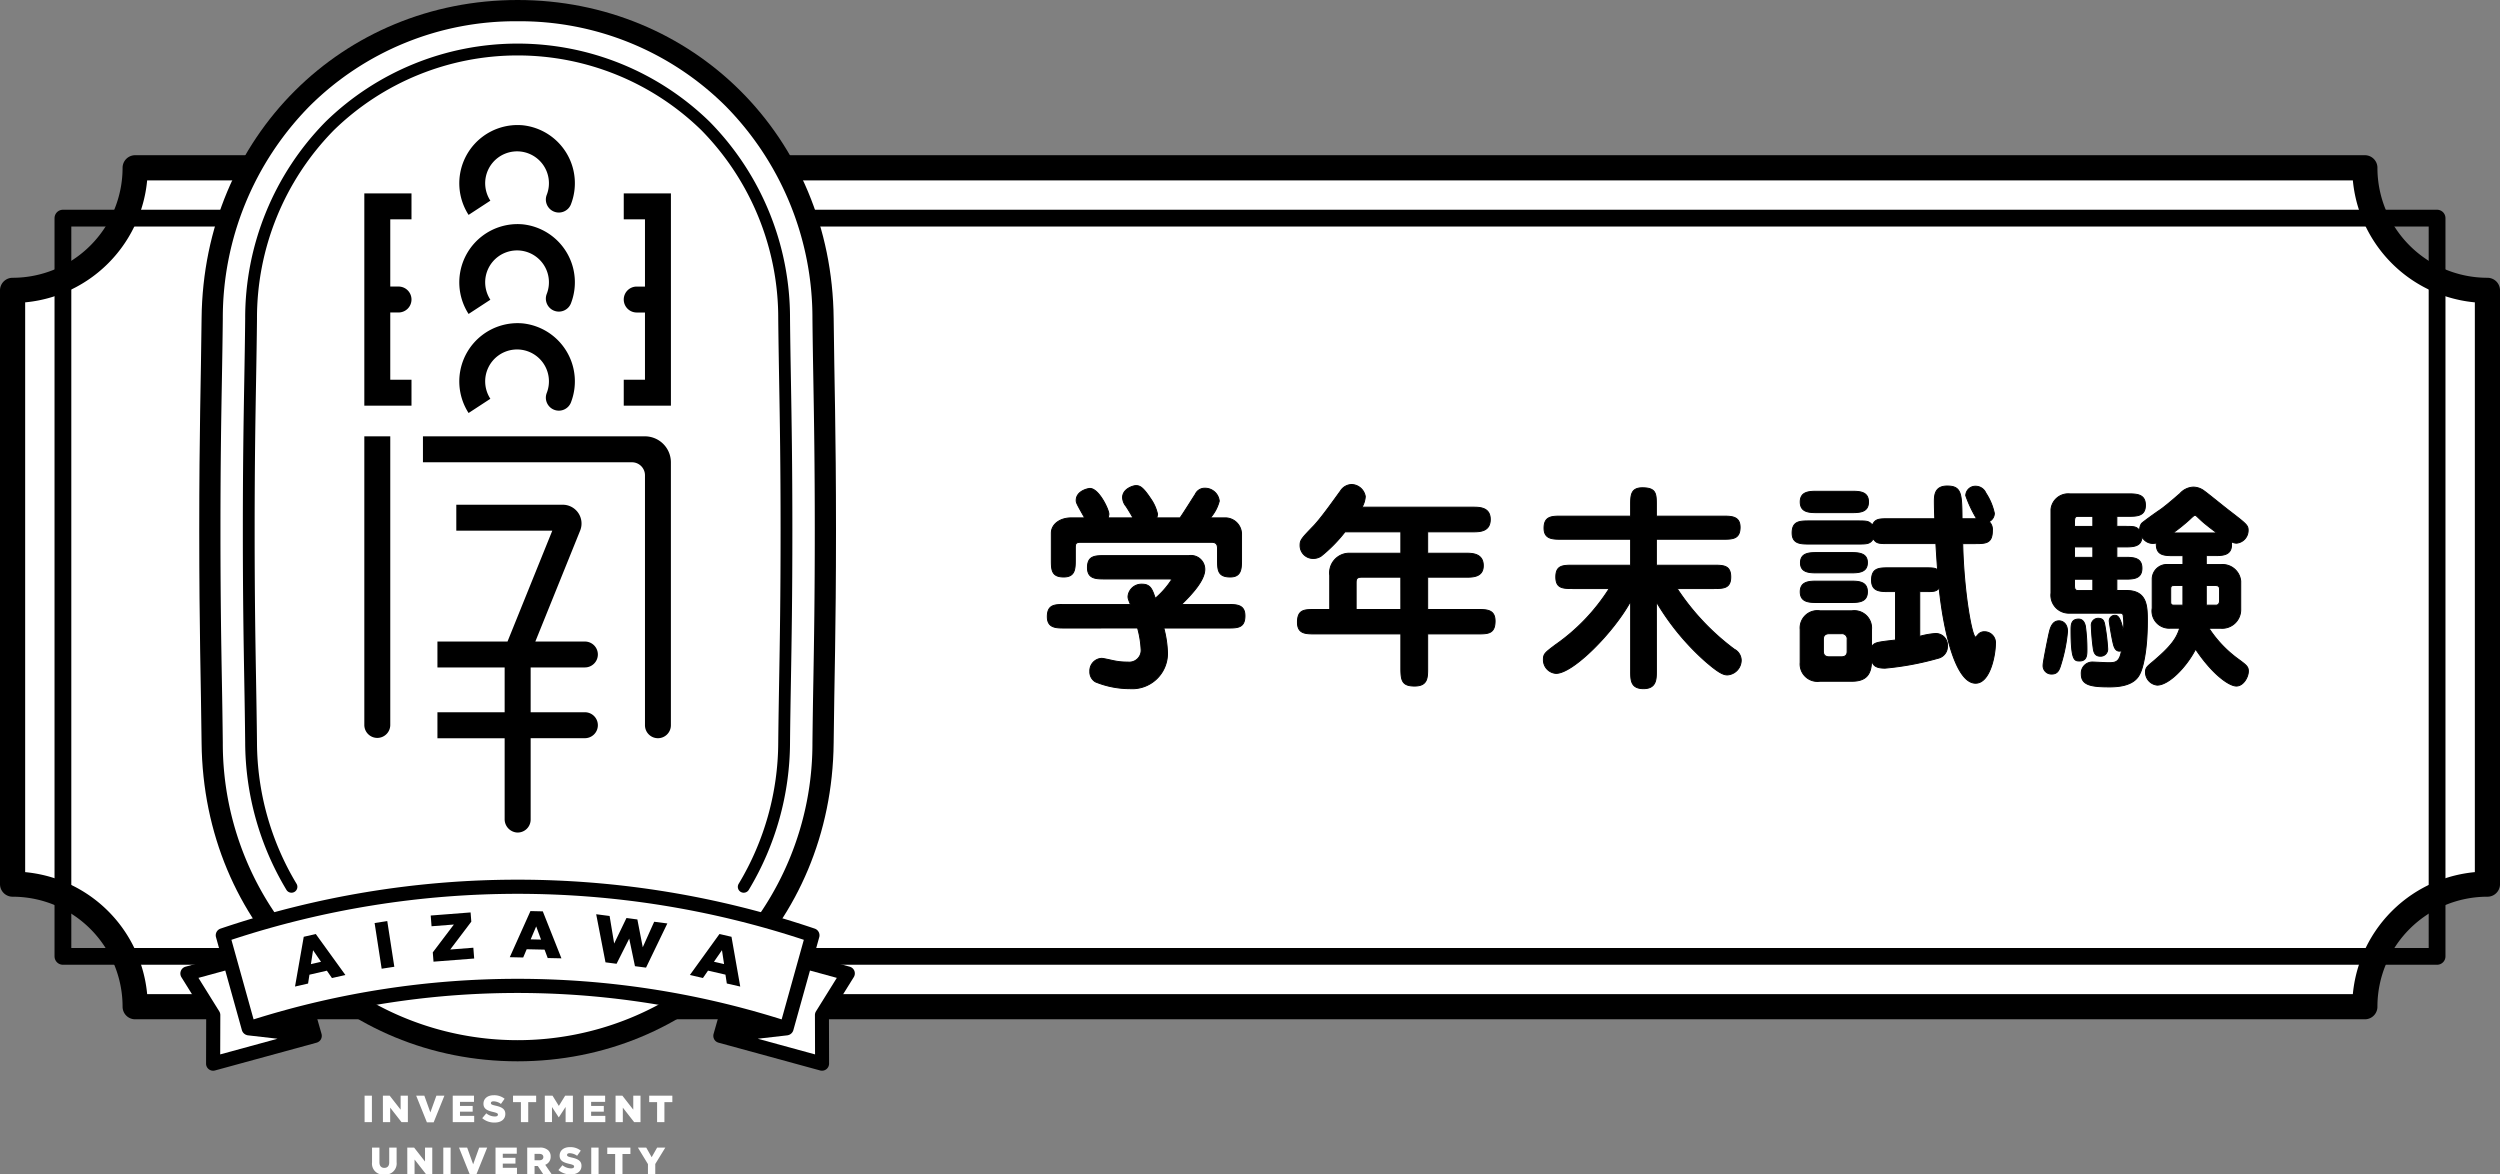 <svg xmlns="http://www.w3.org/2000/svg" width="298" height="140"><rect width="100%" height="100%" fill="#808080" stroke="none"/><g data-name="グループ 3788"><path data-name="パス 3711" d="M296.501 105.388V34.611A14.611 14.611 0 0 1 281.89 20H16.111A14.612 14.612 0 0 1 1.5 34.611v70.777A14.612 14.612 0 0 1 16.111 120h265.778a14.611 14.611 0 0 1 14.612-14.612Z" fill="#fff" stroke="#000" stroke-linecap="round" stroke-linejoin="round" stroke-width="3"/><path data-name="長方形 1138" fill="none" stroke="#000" stroke-linecap="round" stroke-linejoin="round" stroke-width="2" d="M7.5 26h283v88H7.5z"/><g data-name="グループ 3786"><path data-name="パス 3712" d="M61.701 0C40.895 0 24.248 16.222 24.029 37.954c-.077 7.616-.279 13.177-.279 25.3s.2 17.686.279 25.3c.219 21.732 16.866 37.954 37.672 37.954 20.806 0 37.453-16.222 37.672-37.954.077-7.617.279-13.177.279-25.3s-.2-17.687-.279-25.3C99.154 16.222 82.507 0 61.701 0Z"/><path data-name="パス 3713" d="M61.701 2.534A34.779 34.779 0 0 1 86.47 12.623a35.988 35.988 0 0 1 10.373 25.36c.026 2.583.066 4.907.109 7.368.084 4.868.17 9.9.17 17.91s-.086 13.041-.17 17.91a962.954 962.954 0 0 0-.109 7.367 35.99 35.99 0 0 1-10.373 25.361 35.45 35.45 0 0 1-49.539 0 35.99 35.99 0 0 1-10.373-25.361 962.954 962.954 0 0 0-.109-7.367c-.084-4.869-.17-9.9-.17-17.91s.086-13.042.17-17.91c.043-2.461.083-4.785.109-7.368a35.988 35.988 0 0 1 10.373-25.36 34.78 34.78 0 0 1 24.77-10.089" fill="#fff"/><path data-name="パス 3714" d="M43.458 130.607h.873v3.149h-.873Zm2.182 0h.814l1.3 1.665v-1.665h.864v3.149h-.761l-1.349-1.727v1.727h-.864Zm3.97 0h.972l.716 1.993.72-1.993h.954l-1.278 3.172h-.81Zm4.356 0h2.533v.738H54.83v.481h1.512v.688H54.83v.5h1.692v.742h-2.556Zm3.514 2.681.486-.58a1.635 1.635 0 0 0 1.022.378c.238 0 .364-.081.364-.216v-.009c0-.135-.1-.2-.535-.306-.671-.153-1.188-.342-1.188-.985v-.01c0-.584.463-1.007 1.219-1.007a1.984 1.984 0 0 1 1.3.418l-.436.617a1.547 1.547 0 0 0-.882-.311c-.212 0-.315.086-.315.2v.01c0 .144.108.207.549.306.72.157 1.17.391 1.17.981v.009c0 .643-.509 1.026-1.274 1.026a2.208 2.208 0 0 1-1.48-.521Zm4.612-1.916h-.94v-.765h2.758v.765h-.945v2.384h-.873Zm2.848-.765h.923l.751 1.219.752-1.219h.922v3.149h-.868v-1.808l-.806 1.233h-.018l-.8-1.229v1.8h-.855Zm4.658 0h2.533v.738h-1.669v.481h1.512v.688h-1.512v.5h1.692v.742h-2.553Zm3.777 0h.815l1.295 1.665v-1.665h.864v3.149h-.76l-1.35-1.727v1.727h-.864Zm4.95.765h-.941v-.765h2.759v.765h-.945v2.384h-.873Zm-33.978 7.188v-1.769h.882v1.751c0 .454.23.67.581.67s.585-.207.585-.648v-1.773h.881v1.746A1.319 1.319 0 0 1 45.8 140a1.3 1.3 0 0 1-1.453-1.44Zm4.2-1.769h.815l1.3 1.665v-1.665h.864v3.15h-.761l-1.35-1.728v1.728h-.864Zm4.294 0h.873v3.15h-.873Zm1.87 0h.972l.716 1.994.72-1.994h.954l-1.278 3.173h-.81Zm4.356 0H61.6v.738h-1.669v.482h1.512v.688h-1.512v.5h1.692v.742h-2.556Zm3.777 0h1.49a1.4 1.4 0 0 1 1.026.338.985.985 0 0 1 .279.733v.009a1 1 0 0 1-.648.972l.751 1.1h-1l-.635-.954h-.387v.954h-.873Zm1.454 1.512c.292 0 .468-.144.468-.373v-.009c0-.252-.185-.378-.473-.378h-.576v.76Zm2.262 1.17.486-.58a1.635 1.635 0 0 0 1.021.378c.239 0 .365-.081.365-.216v-.009c0-.135-.1-.2-.536-.306-.67-.153-1.188-.342-1.188-.986v-.009c0-.585.464-1.008 1.22-1.008a1.981 1.981 0 0 1 1.3.419l-.437.616a1.546 1.546 0 0 0-.882-.31c-.211 0-.315.085-.315.2v.009c0 .144.108.207.549.306.72.158 1.17.392 1.17.981v.009c0 .644-.508 1.026-1.273 1.026a2.2 2.2 0 0 1-1.478-.52Zm3.917-2.682h.873v3.15h-.873Zm2.849.765h-.94v-.765h2.758v.765h-.945v2.385h-.873Zm3.909 1.206-1.2-1.971h.995l.648 1.148.652-1.148h.977l-1.2 1.958v1.192h-.873Z" fill="#fff"/><path data-name="パス 3715" d="m85.877 123.473.811-2.845q3.647.887 7.066 1.942Z"/><path data-name="パス 3716" d="M101.843 115.734a.843.843 0 0 0-.563-.506l-4.279-1.17.652-2.342a.842.842 0 0 0-.531-1.022 110.395 110.395 0 0 0-70.843 0 .842.842 0 0 0-.531 1.022l.652 2.342-4.279 1.17a.843.843 0 0 0-.494 1.259l2.951 4.743-.015 5.553a.842.842 0 0 0 1.065.816l12.118-3.313a.655.655 0 0 0 .077-.03.539.539 0 0 0 .066-.025.736.736 0 0 0 .1-.063.5.5 0 0 0 .043-.027.921.921 0 0 0 .128-.121l.01-.016a.733.733 0 0 0 .081-.116.173.173 0 0 0 .011-.024.621.621 0 0 0 .026-.059.852.852 0 0 0 .042-.12 1.24 1.24 0 0 0 .014-.065.81.81 0 0 0 .012-.129v-.06a.863.863 0 0 0-.029-.188l-.57-2a100.832 100.832 0 0 1 47.871 0l-.57 2a.87.87 0 0 0-.029.188v.06a.8.8 0 0 0 .012.129c0 .022.009.044.014.066a.886.886 0 0 0 .042.119.591.591 0 0 0 .026.059.16.16 0 0 0 .011.024.842.842 0 0 0 .08.116l.011.016a.811.811 0 0 0 .127.121c.014.011.029.018.043.028a.833.833 0 0 0 .105.062.538.538 0 0 0 .066.025.663.663 0 0 0 .077.03l12.118 3.313a.844.844 0 0 0 1.065-.816l-.015-5.553 2.951-4.743a.842.842 0 0 0 .081-.753Z"/><path data-name="パス 3717" d="M88.654 106.412a.7.7 0 0 1-.6-1.069 32.9 32.9 0 0 0 4.712-16.85c.027-2.614.067-4.94.109-7.4.084-4.865.17-9.876.17-17.834s-.086-12.969-.17-17.815c-.042-2.481-.082-4.807-.109-7.421a31.941 31.941 0 0 0-9.175-22.516 31.378 31.378 0 0 0-43.783 0 31.94 31.94 0 0 0-9.175 22.515c-.027 2.615-.067 4.941-.109 7.4-.084 4.865-.17 9.876-.17 17.834s.086 12.969.169 17.815c.043 2.481.083 4.807.11 7.421a32.9 32.9 0 0 0 4.712 16.85.703.703 0 1 1-1.2.733 34.3 34.3 0 0 1-4.919-17.569 948.88 948.88 0 0 0-.109-7.392c-.083-4.871-.17-9.888-.17-17.858s.087-12.987.17-17.839c.043-2.479.083-4.8.109-7.412a33.345 33.345 0 0 1 9.588-23.5 32.783 32.783 0 0 1 45.769 0 33.345 33.345 0 0 1 9.588 23.5c.026 2.61.066 4.933.109 7.393.083 4.871.17 9.888.17 17.858s-.087 12.987-.17 17.839c-.043 2.479-.083 4.8-.109 7.412a34.3 34.3 0 0 1-4.919 17.568.7.7 0 0 1-.598.337Z"/><g data-name="グループ 3783"><path data-name="パス 3718" d="M43.427 86.451a1.547 1.547 0 0 0 3.093 0v-34.44h-3.093Z"/><path data-name="パス 3719" d="M69.712 76.471h-5.9l5.344-13.229a2.24 2.24 0 0 0-2.076-3.078H54.391v3.093h11.442l-5.338 13.214h-8.353v3.092h8.012v5.342h-8.012v3.092h8.012v9.634a1.592 1.592 0 0 0 1.4 1.6 1.547 1.547 0 0 0 1.7-1.539v-9.7h6.465a1.547 1.547 0 0 0 1.547-1.546 1.547 1.547 0 0 0-1.547-1.546h-6.465v-5.342h6.465a1.547 1.547 0 0 0 1.547-1.546 1.547 1.547 0 0 0-1.554-1.541Z"/><path data-name="パス 3720" d="M58.452 35.727a3.8 3.8 0 1 1 6.717-.684 1.548 1.548 0 0 0 2.877 1.143 6.949 6.949 0 0 0-5.729-9.445 6.946 6.946 0 0 0-6.461 10.682Z"/><path data-name="パス 3721" d="M58.452 47.534a3.8 3.8 0 1 1 6.717-.684 1.548 1.548 0 0 0 2.877 1.143 6.949 6.949 0 0 0-5.729-9.445 6.946 6.946 0 0 0-6.461 10.682Z"/><path data-name="パス 3722" d="M58.452 23.919a3.8 3.8 0 1 1 6.717-.684 1.548 1.548 0 0 0 2.877 1.143 6.949 6.949 0 0 0-5.729-9.445 6.946 6.946 0 0 0-6.461 10.682Z"/><path data-name="パス 3723" d="M43.427 23.053v25.3h5.623v-3.092h-2.53v-8.013h.984a1.546 1.546 0 0 0 1.546-1.546 1.546 1.546 0 0 0-1.546-1.546h-.984v-8.013h2.53V23.05Z"/><path data-name="パス 3724" d="M79.974 23.053h-5.623v3.093h2.53v8.013h-.984a1.546 1.546 0 0 0-1.546 1.546 1.546 1.546 0 0 0 1.546 1.546h.984v8.013h-2.53v3.092h5.623Z"/><g data-name="グループ 3782"><path data-name="パス 3725" d="M76.881 52.011H50.415v3.093h24.92a1.551 1.551 0 0 1 1.546 1.546v29.8a1.544 1.544 0 0 0 3.089 0V55.099a3.1 3.1 0 0 0-3.089-3.088Z"/></g></g><g data-name="グループ 3784"><path data-name="パス 3726" d="m29.401 123.376-.022-.009a.811.811 0 0 1-.125-.052l-.012-.005-.028-.02a.8.8 0 0 1-.092-.063l-.04-.035a.876.876 0 0 1-.074-.075l-.033-.041a.851.851 0 0 1-.062-.095c-.007-.013-.015-.025-.021-.038a.84.84 0 0 1-.06-.155l-1.979-7.1-3.2.874 2.481 3.988a.844.844 0 0 1 .128.448l-.014 4.687 6.832-1.868-3.534-.405a.819.819 0 0 1-.145-.036Z" fill="#fff"/></g><g data-name="グループ 3785"><path data-name="パス 3727" d="m94.001 123.376.022-.009a.8.8 0 0 0 .125-.052l.012-.005.028-.02a.817.817 0 0 0 .092-.063l.04-.035a.9.9 0 0 0 .074-.075l.033-.041a.869.869 0 0 0 .062-.095c.007-.013.015-.025.021-.038a.824.824 0 0 0 .06-.155l1.979-7.1 3.2.874-2.481 3.988a.844.844 0 0 0-.128.448l.014 4.687-6.832-1.868 3.534-.405a.82.82 0 0 0 .145-.036Z" fill="#fff"/></g><path data-name="パス 3728" d="m27.585 112.026 2.643 9.486a104.807 104.807 0 0 1 62.945 0l2.643-9.486a108.893 108.893 0 0 0-68.231 0Z" fill="#fff"/><path data-name="パス 3729" d="m36.206 111.665 1.434-.33 3.529 4.883-1.6.366-.606-.878-2.078.478-.162 1.054-1.557.358Zm2.059 2.983-.948-1.381-.257 1.658Zm6.388-4.623 1.509-.233.841 5.447-1.509.233Zm6.935 3.5 2.513-3.321-2.66.206-.1-1.279 4.754-.369.085 1.1-2.512 3.321 2.754-.214.1 1.287-4.848.376Zm11.641-4.924 1.472.033 2.222 5.6-1.637-.036-.372-1-2.133-.048-.416.984-1.6-.036Zm1.263 3.4-.579-1.573-.657 1.545Zm6.573-3.024 1.6.208.543 3.285 1.466-3.041 1.3.169.643 3.315 1.362-3.039 1.569.2-2.54 5.267-1.32-.171-.685-3.288-1.509 3-1.319-.172Zm14.694 2.359 1.434.329 1.043 5.933-1.6-.366-.162-1.055-2.078-.478-.606.879-1.557-.358Zm.549 3.582-.249-1.656-.955 1.379Z"/></g><g data-name="グループ 3787" stroke="#000" stroke-linecap="round" stroke-linejoin="round" stroke-width=".116"><path data-name="パス 3730" d="M126.92 74.861c-1.04 0-2.08 0-2.08-1.352 0-1.456.91-1.456 2.08-1.456h7.826c-.259-.65-.286-.728-.286-.962a1.609 1.609 0 0 1 1.664-1.456c1.014 0 1.222.6 1.586 1.69a10.394 10.394 0 0 0 1.924-2.184c0-.13-.078-.13-.39-.13h-7.54c-1.04 0-2.08 0-2.08-1.352 0-1.43.936-1.43 2.08-1.43h10.01a1.652 1.652 0 0 1 1.9 1.638c0 1.326-1.561 2.99-2.783 4.186h5.487c1.066 0 2.08 0 2.08 1.352 0 1.456-.884 1.456-2.08 1.456h-7.593a12.776 12.776 0 0 1 .442 2.965 4.207 4.207 0 0 1-4.5 4.263 10.8 10.8 0 0 1-4.082-.805 1.367 1.367 0 0 1-.676-1.248 1.489 1.489 0 0 1 1.4-1.561c.26 0 1.4.286 1.612.313a7.291 7.291 0 0 0 1.508.129 1.412 1.412 0 0 0 1.587-1.56 11.513 11.513 0 0 0-.416-2.5Zm8.138-13.13a23.123 23.123 0 0 0-.832-1.378 1.74 1.74 0 0 1-.416-1.04c0-1.066 1.3-1.431 1.586-1.431.52 0 .884.235 1.8 1.613a5.138 5.138 0 0 1 .779 1.767 1.369 1.369 0 0 1-.1.469h2.783c.311-.416 1.559-2.418 1.819-2.809a1.221 1.221 0 0 1 1.145-.727 1.706 1.706 0 0 1 1.715 1.534 4.874 4.874 0 0 1-1.065 2h1.819a1.944 1.944 0 0 1 1.9 1.9v3.069c0 1.066 0 2.08-1.353 2.08-1.508 0-1.508-.884-1.508-2.08v-1.144c0-.469 0-.91-.7-.91h-15.652c-.6 0-.6.233-.6.754v1.3c0 1.066 0 2.08-1.378 2.08-1.482 0-1.482-.884-1.482-2.08v-3.146c0-1.066 1.04-1.82 2.366-1.82h1.612c-.91-1.612-1.014-1.794-1.014-2.08 0-1.145 1.43-1.431 1.638-1.431 1.066 0 2.262 2.523 2.262 3.068a2.2 2.2 0 0 1-.1.443Z"/><path data-name="パス 3731" d="M170.179 65.943h4.551c.7 0 2.08 0 2.08 1.482 0 1.378-1.275 1.378-2.08 1.378h-4.551v3.848h5.955c1.065 0 2.08 0 2.08 1.378 0 1.534-.858 1.534-2.08 1.534h-5.955v4.082c0 1.144 0 2.133-1.56 2.133-1.507 0-1.637-.677-1.637-2.133v-4.082h-10.245c-1.092 0-2.081 0-2.081-1.378 0-1.534.833-1.534 2.081-1.534h1.768v-4.056a2.349 2.349 0 0 1 2.236-2.652h6.241v-2.548h-6.657a17.349 17.349 0 0 1-2.835 2.886 1.662 1.662 0 0 1-.987.286 1.542 1.542 0 0 1-1.534-1.561c0-.623.155-.805 1.638-2.34.936-.988 2.522-3.25 3.172-4.133a1.632 1.632 0 0 1 1.326-.781 1.7 1.7 0 0 1 1.638 1.43 2.926 2.926 0 0 1-.39 1.274h13.209c.779 0 2.08 0 2.08 1.457 0 1.482-1.3 1.482-2.08 1.482h-5.383Zm-3.2 2.86h-4.678c-.65 0-.65.286-.65.779v3.069h5.331Z"/><path data-name="パス 3732" d="M197.443 80.009c0 .937 0 2.08-1.535 2.08s-1.534-1.04-1.534-2.08v-8.346c-2.027 3.718-6.864 8.606-8.892 8.606a1.614 1.614 0 0 1-1.508-1.664c0-.676.234-.832 1.4-1.716a23.509 23.509 0 0 0 6.448-6.734h-4.29c-1.222 0-2.08 0-2.08-1.378 0-1.405.858-1.405 2.08-1.405h6.838v-3.093h-8.242c-1.04 0-2.08 0-2.08-1.326 0-1.43.937-1.43 2.08-1.43h8.242v-1.3c0-1.144 0-2.08 1.405-2.08 1.664 0 1.664.728 1.664 2.08v1.3h7.9c1.04 0 2.08 0 2.08 1.326 0 1.43-.936 1.43-2.08 1.43h-7.9v3.093h6.786c1.2 0 2.08 0 2.08 1.405 0 1.378-.884 1.378-2.08 1.378h-4.317a28.6 28.6 0 0 0 6.813 7.228 1.519 1.519 0 0 1 .832 1.3 1.768 1.768 0 0 1-1.638 1.769c-.494 0-1.066-.235-2.834-1.794a29.737 29.737 0 0 1-5.642-6.917Z"/><path data-name="パス 3733" d="M225.947 70.519h-.78c-1.04 0-2.08 0-2.08-1.353 0-1.481.91-1.481 2.08-1.481h4.238c.91 0 1.249 0 1.56.233-.052-.6-.182-2.651-.208-3.119h-5.59c-1.222 0-1.482 0-1.872-.572-.39.624-.728.624-1.925.624h-5.669c-1.04 0-2.08 0-2.08-1.326 0-1.431.937-1.431 2.08-1.431h5.668c1.17 0 1.405 0 1.821.494.338-.754.806-.754 1.976-.754h5.46a52.811 52.811 0 0 1-.052-2c0-.727 0-1.9 1.534-1.9 1.716 0 1.742.937 1.768 3.9h1.742a14.741 14.741 0 0 1-1.3-2.755 1.141 1.141 0 0 1 1.195-1.119 1.324 1.324 0 0 1 1.2.806 7.091 7.091 0 0 1 1.015 2.419 1.113 1.113 0 0 1-.625.987 1.287 1.287 0 0 1 .39 1.067c0 1.56-.806 1.56-2.08 1.56h-1.456c.13 5.9 1.118 11.155 1.534 11.155a4.516 4.516 0 0 0 .312-.338.981.981 0 0 1 .754-.313 1.306 1.306 0 0 1 1.3 1.43c0 1.248-.6 4.707-2.367 4.707-2.314 0-3.77-5.877-4.342-11.337-.39.416-.6.416-1.742.416h-.572v5.33a9.587 9.587 0 0 1 1.9-.338 1.4 1.4 0 0 1 1.4 1.508 1.44 1.44 0 0 1-1.144 1.456 34.181 34.181 0 0 1-6.293 1.17c-1.273 0-1.429-.441-1.611-.91 0 1.717-.7 2.47-2.341 2.47h-3.8a2.073 2.073 0 0 1-2.366-2.236v-3.926a2.067 2.067 0 0 1 2.366-2.236h3.8a2.065 2.065 0 0 1 2.341 2.236v2.054c.363-.519.6-.546 2.86-.806Zm-5.3-11.96c.962 0 2.08 0 2.08 1.273s-1.118 1.275-2.08 1.275h-3.979c-.962 0-2.08 0-2.08-1.275s1.118-1.273 2.08-1.273Zm-.13 10.712c.962 0 2.08 0 2.08 1.274s-1.118 1.274-2.08 1.274h-3.849c-.962 0-2.08 0-2.08-1.274s1.118-1.274 2.08-1.274Zm0-3.406c.935 0 2.08 0 2.08 1.2 0 1.222-1.145 1.222-2.08 1.222h-3.849c-.935 0-2.053 0-2.053-1.2 0-1.221 1.118-1.221 2.053-1.221Zm-.338 10.374a.618.618 0 0 0-.7-.7h-1.431c-.7 0-.7.494-.7.7v1.379c0 .259.052.675.7.675h1.431c.7 0 .7-.467.7-.675Z"/><path data-name="パス 3734" d="M246.45 75.277a19.19 19.19 0 0 1-.858 4.16c-.156.469-.364.91-1.014.91a.993.993 0 0 1-1.04-1.092c0-.364.65-3.562.754-3.952.13-.546.39-1.3 1.144-1.3.39 0 1.014.286 1.014 1.274Zm5.876-12.532h.911c1.169 0 1.4 0 1.82.494a1.285 1.285 0 0 1 .208-.832c.155-.182 1.716-1.3 2.262-1.664.805-.573 2-1.638 2.314-1.9a2.275 2.275 0 0 1 1.586-.779 2.165 2.165 0 0 1 1.326.468c.442.311 2.574 2.053 3.068 2.418 1.95 1.507 2.158 1.664 2.158 2.261a1.529 1.529 0 0 1-1.378 1.535 1.212 1.212 0 0 1-.624-.182c.208 1.664-.988 1.664-2.054 1.664h-.936v1.066h1.768a2.181 2.181 0 0 1 2.34 1.976v3.354a2.217 2.217 0 0 1-2.418 2.262h-1.376a13.97 13.97 0 0 0 3.406 3.614c1.066.781 1.3.962 1.3 1.508 0 .7-.6 1.769-1.43 1.769-.884 0-2.886-1.431-4.862-4.4-1.093 2.132-3.2 4.29-4.576 4.29a1.553 1.553 0 0 1-1.4-1.559c0-.494.233-.677.649-1.04 2.5-2.08 3.043-2.991 3.433-4.187h-1.12a2.053 2.053 0 0 1-2.159-2.392v-3.536a1.755 1.755 0 0 1 1.613-1.664h2.053v-1.055h-1.091c-1.119 0-2.159 0-2.081-1.508a2 2 0 0 1-.416.052 1.464 1.464 0 0 1-1.3-.806c-.027 1.222-1.092 1.222-2.08 1.222h-.911v1.24h.911c1.013 0 2.08 0 2.08 1.3s-1.067 1.3-2.08 1.3h-.911v1.352h1.119c2.521 0 2.521 1.9 2.521 3.666 0 3.563-.546 5.565-.857 6.189-.235.494-.807 1.637-3.615 1.637-2.106 0-3.406-.156-3.406-1.508a1.328 1.328 0 0 1 1.326-1.456c.157 0 1.586.079 1.872.079.806 0 1.352 0 1.586-1.405-.078 0-.181.027-.234.027-.39 0-.6-.313-.728-.832-.208-.807-.494-2.653-.494-2.757a.668.668 0 0 1 .729-.676c.546 0 .779 1.092.962 1.872a8.035 8.035 0 0 0-.027-1.872c-.051-.26-.233-.26-.364-.26h-6.187a2.145 2.145 0 0 1-2.055-2.392v-9.985a2.066 2.066 0 0 1 2.236-1.845h6.943c1.04 0 2.08.026 2.08 1.352s-1.04 1.325-2.08 1.325h-1.327Zm-3.744 11.908a19.915 19.915 0 0 1 .182 2.782c0 .6 0 1.353-.858 1.353-.624 0-1.04 0-1.04-3.666 0-.6 0-1.327.911-1.327.311 0 .675.182.805.858Zm.884-13.1h-1.742c-.285 0-.442.027-.442.651v.546h2.184Zm0 3.641h-2.184v1.24h2.184Zm0 3.848h-2.184v.754c0 .442.1.6.442.6h1.742Zm1.456 5.616a22.048 22.048 0 0 1 .313 2.627.839.839 0 0 1-.884.935c-.7 0-.78-.6-.832-.884a26.263 26.263 0 0 1-.235-2.7.829.829 0 0 1 .781-.936c.675-.009.754.381.857.953Zm9.282-4.862h-.987c-.312 0-.469 0-.469.416v1.56c0 .364.235.364.416.364h1.04Zm4.057-6.266c-.208-.156-1.378-1.015-1.977-1.586-.494-.468-.545-.521-.624-.521-.1 0-.181.053-.675.521a21.378 21.378 0 0 1-1.976 1.586Zm-1.274 8.606h1.169c.287 0 .416-.259.416-.52v-1.222c0-.391-.025-.6-.519-.6h-1.066Z"/></g></g></svg>
